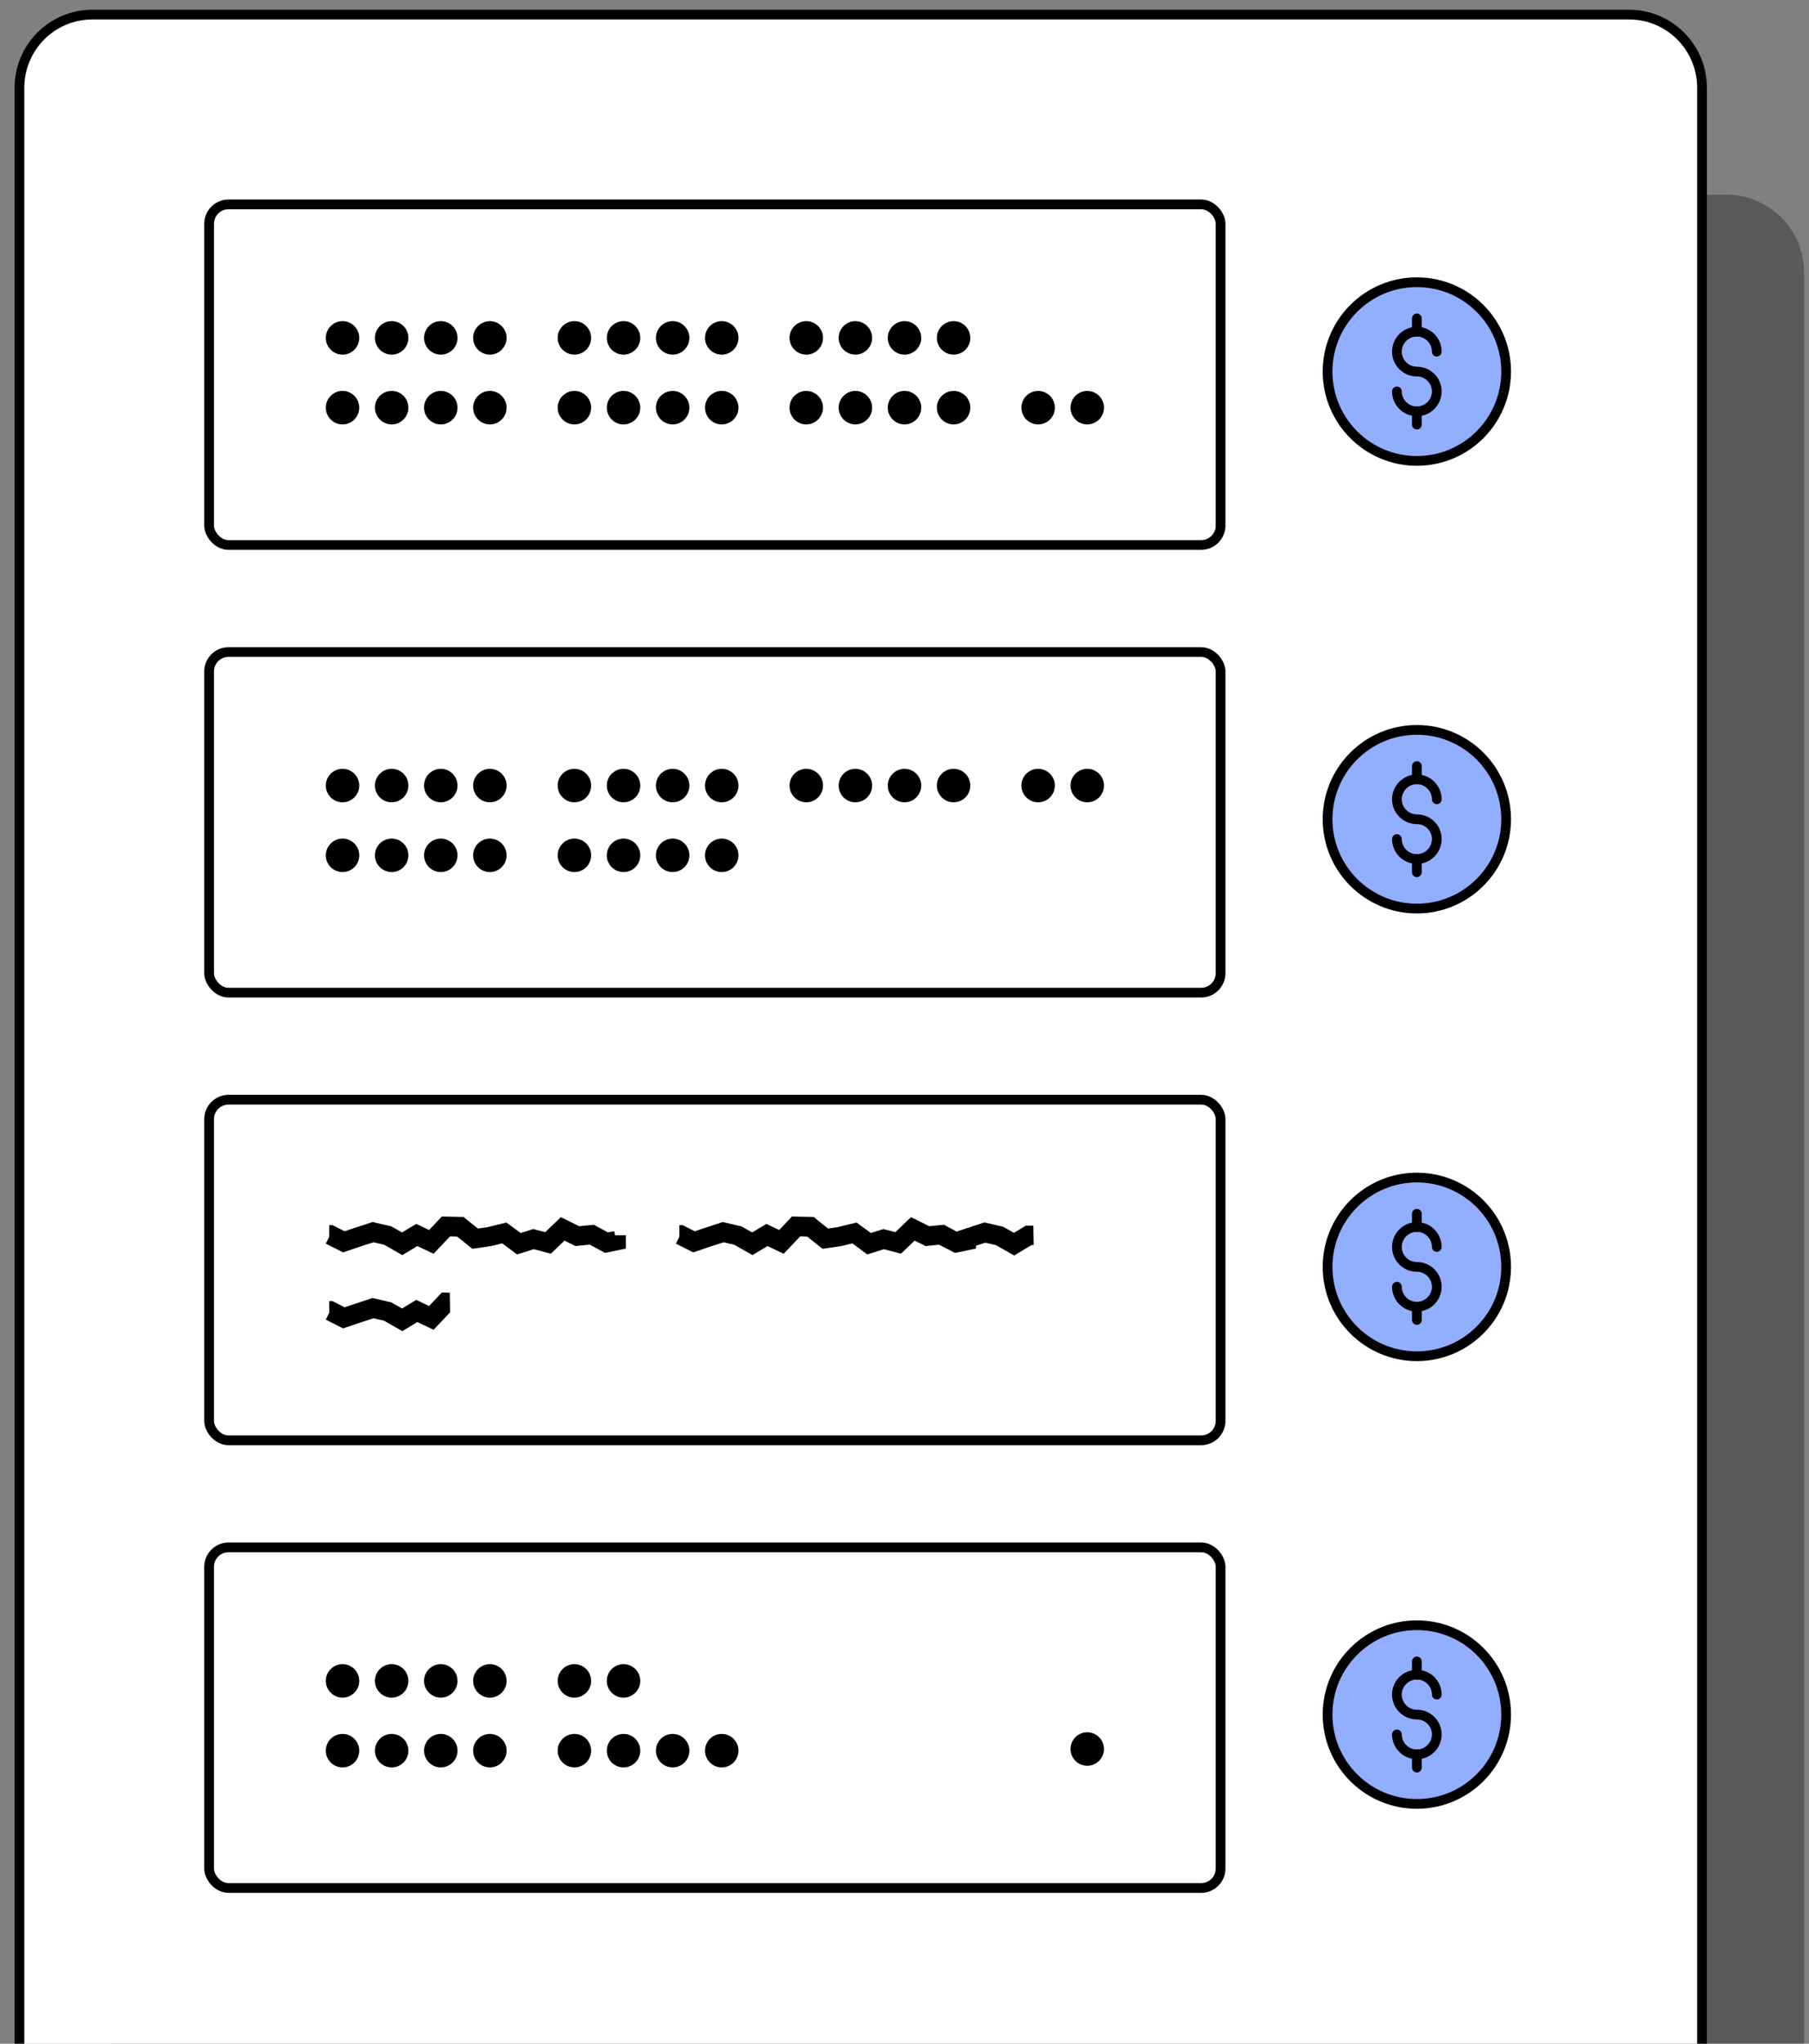 <svg xmlns="http://www.w3.org/2000/svg" fill="none" viewBox="0 0 186 210" height="210" width="186">
<rect x="0" y="0" width="186" height="210" fill="#808080" stroke="none"/>
<g clip-path="url(#clip0_3306_1830)">
<path fill="black" d="M11.5 224V28.02C11.5 23.589 15.09 20 19.5 20H177.5C181.92 20 185.5 23.589 185.5 28.02V224H11.5Z" opacity="0.3"></path>
<path stroke="black" fill="white" d="M9.5 1.5H167.5C171.643 1.5 175 4.863 175 9.018V223.5H2V9.018C2 4.863 5.357 1.5 9.5 1.5Z"></path>
<rect stroke-linejoin="round" stroke-linecap="round" stroke="black" fill="white" rx="2" height="35" width="104" y="21" x="21.5"></rect>
<rect stroke-linejoin="round" stroke-linecap="round" stroke="black" fill="white" rx="2" height="35" width="104" y="67" x="21.5"></rect>
<rect stroke-linejoin="round" stroke-linecap="round" stroke="black" fill="white" rx="2" height="35" width="104" y="159" x="21.5"></rect>
<rect stroke-linejoin="round" stroke-linecap="round" stroke="black" fill="white" rx="2" height="35" width="104" y="113" x="21.5"></rect>
<path stroke="black" fill="#92AEFF" d="M145.68 93.36C150.75 93.36 154.86 89.25 154.86 84.18C154.86 79.11 150.75 75 145.68 75C140.61 75 136.5 79.11 136.5 84.18C136.5 89.25 140.61 93.36 145.68 93.36Z"></path>
<path stroke-linejoin="round" stroke-linecap="round" stroke="black" d="M143.629 86.22C143.629 87.35 144.549 88.27 145.679 88.27C146.809 88.27 147.729 87.35 147.729 86.22C147.729 85.09 146.809 84.18 145.679 84.18C144.549 84.18 143.629 83.26 143.629 82.13C143.629 81 144.549 80.08 145.679 80.08C146.809 80.08 147.729 81 147.729 82.13"></path>
<path stroke-linejoin="round" stroke-linecap="round" stroke="black" d="M145.68 88.27V89.63"></path>
<path stroke-linejoin="round" stroke-linecap="round" stroke="black" d="M145.68 78.72V80.09"></path>
<path stroke="black" fill="#92AEFF" d="M145.68 47.36C150.75 47.36 154.86 43.25 154.86 38.18C154.86 33.11 150.75 29 145.68 29C140.61 29 136.5 33.11 136.5 38.18C136.5 43.25 140.61 47.36 145.68 47.36Z"></path>
<path stroke-linejoin="round" stroke-linecap="round" stroke="black" d="M143.629 40.22C143.629 41.35 144.549 42.27 145.679 42.27C146.809 42.27 147.729 41.35 147.729 40.22C147.729 39.09 146.809 38.18 145.679 38.18C144.549 38.18 143.629 37.26 143.629 36.13C143.629 35 144.549 34.08 145.679 34.08C146.809 34.08 147.729 35 147.729 36.13"></path>
<path stroke-linejoin="round" stroke-linecap="round" stroke="black" d="M145.68 42.27V43.63"></path>
<path stroke-linejoin="round" stroke-linecap="round" stroke="black" d="M145.68 32.72V34.09"></path>
<path stroke="black" fill="#92AEFF" d="M145.68 185.36C150.75 185.36 154.86 181.25 154.86 176.18C154.86 171.11 150.75 167 145.68 167C140.61 167 136.5 171.11 136.5 176.18C136.5 181.25 140.61 185.36 145.68 185.36Z"></path>
<path stroke-linejoin="round" stroke-linecap="round" stroke="black" d="M143.629 178.22C143.629 179.35 144.549 180.27 145.679 180.27C146.809 180.27 147.729 179.35 147.729 178.22C147.729 177.09 146.809 176.18 145.679 176.18C144.549 176.18 143.629 175.26 143.629 174.13C143.629 173 144.549 172.08 145.679 172.08C146.809 172.08 147.729 173 147.729 174.13"></path>
<path stroke-linejoin="round" stroke-linecap="round" stroke="black" d="M145.68 180.27V181.63"></path>
<path stroke-linejoin="round" stroke-linecap="round" stroke="black" d="M145.68 170.72V172.09"></path>
<path fill="black" d="M35.22 82.44C36.17 82.44 36.94 81.67 36.94 80.72C36.94 79.77 36.17 79 35.22 79C34.27 79 33.5 79.77 33.5 80.72C33.5 81.67 34.27 82.44 35.22 82.44Z"></path>
<path fill="black" d="M40.271 82.44C41.221 82.44 41.991 81.67 41.991 80.72C41.991 79.77 41.221 79 40.271 79C39.321 79 38.551 79.77 38.551 80.72C38.551 81.67 39.321 82.44 40.271 82.44Z"></path>
<path fill="black" d="M45.322 82.44C46.272 82.44 47.042 81.67 47.042 80.72C47.042 79.77 46.272 79 45.322 79C44.372 79 43.602 79.77 43.602 80.72C43.602 81.67 44.372 82.44 45.322 82.44Z"></path>
<path fill="black" d="M50.368 82.44C51.318 82.44 52.088 81.67 52.088 80.72C52.088 79.77 51.318 79 50.368 79C49.419 79 48.648 79.77 48.648 80.72C48.648 81.67 49.419 82.44 50.368 82.44Z"></path>
<path fill="black" d="M59.06 82.44C60.01 82.44 60.78 81.67 60.78 80.72C60.78 79.77 60.01 79 59.06 79C58.11 79 57.34 79.77 57.34 80.72C57.34 81.67 58.11 82.44 59.06 82.44Z"></path>
<path fill="black" d="M64.111 82.44C65.061 82.44 65.831 81.67 65.831 80.72C65.831 79.77 65.061 79 64.111 79C63.161 79 62.391 79.77 62.391 80.72C62.391 81.67 63.161 82.44 64.111 82.44Z"></path>
<path fill="black" d="M69.161 82.44C70.111 82.44 70.881 81.67 70.881 80.72C70.881 79.77 70.111 79 69.161 79C68.212 79 67.441 79.77 67.441 80.72C67.441 81.67 68.212 82.44 69.161 82.44Z"></path>
<path fill="black" d="M74.208 82.44C75.158 82.44 75.928 81.67 75.928 80.72C75.928 79.77 75.158 79 74.208 79C73.258 79 72.488 79.77 72.488 80.72C72.488 81.67 73.258 82.44 74.208 82.44Z"></path>
<path fill="black" d="M82.9 82.44C83.85 82.44 84.62 81.67 84.62 80.72C84.62 79.77 83.85 79 82.9 79C81.95 79 81.18 79.77 81.18 80.72C81.18 81.67 81.95 82.44 82.9 82.44Z"></path>
<path fill="black" d="M87.951 82.44C88.9 82.44 89.671 81.67 89.671 80.72C89.671 79.77 88.9 79 87.951 79C87.001 79 86.231 79.77 86.231 80.72C86.231 81.67 87.001 82.44 87.951 82.44Z"></path>
<path fill="black" d="M93.001 82.44C93.951 82.44 94.721 81.67 94.721 80.72C94.721 79.77 93.951 79 93.001 79C92.051 79 91.281 79.77 91.281 80.72C91.281 81.67 92.051 82.44 93.001 82.44Z"></path>
<path fill="black" d="M98.048 82.44C98.998 82.44 99.768 81.67 99.768 80.72C99.768 79.77 98.998 79 98.048 79C97.098 79 96.328 79.77 96.328 80.72C96.328 81.67 97.098 82.44 98.048 82.44Z"></path>
<path fill="black" d="M106.74 82.44C107.689 82.44 108.46 81.67 108.46 80.72C108.46 79.77 107.689 79 106.74 79C105.79 79 105.02 79.77 105.02 80.72C105.02 81.67 105.79 82.44 106.74 82.44Z"></path>
<path fill="black" d="M111.79 82.44C112.74 82.44 113.51 81.67 113.51 80.72C113.51 79.77 112.74 79 111.79 79C110.84 79 110.07 79.77 110.07 80.72C110.07 81.67 110.84 82.44 111.79 82.44Z"></path>
<path fill="black" d="M35.22 89.61C36.17 89.61 36.94 88.84 36.94 87.89C36.94 86.94 36.17 86.17 35.22 86.17C34.27 86.17 33.5 86.94 33.5 87.89C33.5 88.84 34.27 89.61 35.22 89.61Z"></path>
<path fill="black" d="M40.271 89.61C41.221 89.61 41.991 88.84 41.991 87.89C41.991 86.94 41.221 86.17 40.271 86.17C39.321 86.17 38.551 86.94 38.551 87.89C38.551 88.84 39.321 89.61 40.271 89.61Z"></path>
<path fill="black" d="M45.322 89.61C46.272 89.61 47.042 88.84 47.042 87.89C47.042 86.94 46.272 86.17 45.322 86.17C44.372 86.17 43.602 86.94 43.602 87.89C43.602 88.84 44.372 89.61 45.322 89.61Z"></path>
<path fill="black" d="M50.368 89.61C51.318 89.61 52.088 88.84 52.088 87.89C52.088 86.94 51.318 86.17 50.368 86.17C49.419 86.17 48.648 86.94 48.648 87.89C48.648 88.84 49.419 89.61 50.368 89.61Z"></path>
<path fill="black" d="M59.06 89.61C60.01 89.61 60.78 88.84 60.78 87.89C60.78 86.94 60.01 86.17 59.06 86.17C58.11 86.17 57.34 86.94 57.34 87.89C57.34 88.84 58.11 89.61 59.06 89.61Z"></path>
<path fill="black" d="M64.111 89.61C65.061 89.61 65.831 88.84 65.831 87.89C65.831 86.94 65.061 86.17 64.111 86.17C63.161 86.17 62.391 86.94 62.391 87.89C62.391 88.84 63.161 89.61 64.111 89.61Z"></path>
<path fill="black" d="M69.161 89.61C70.111 89.61 70.881 88.84 70.881 87.89C70.881 86.94 70.111 86.17 69.161 86.17C68.212 86.17 67.441 86.94 67.441 87.89C67.441 88.84 68.212 89.61 69.161 89.61Z"></path>
<path fill="black" d="M74.208 89.61C75.158 89.61 75.928 88.84 75.928 87.89C75.928 86.94 75.158 86.17 74.208 86.17C73.258 86.17 72.488 86.94 72.488 87.89C72.488 88.84 73.258 89.61 74.208 89.61Z"></path>
<path stroke="black" fill="#92AEFF" d="M145.68 139.36C150.75 139.36 154.86 135.25 154.86 130.18C154.86 125.11 150.75 121 145.68 121C140.61 121 136.5 125.11 136.5 130.18C136.5 135.25 140.61 139.36 145.68 139.36Z"></path>
<path stroke-linejoin="round" stroke-linecap="round" stroke="black" d="M143.629 132.22C143.629 133.35 144.549 134.27 145.679 134.27C146.809 134.27 147.729 133.35 147.729 132.22C147.729 131.09 146.809 130.18 145.679 130.18C144.549 130.18 143.629 129.26 143.629 128.13C143.629 127 144.549 126.08 145.679 126.08C146.809 126.08 147.729 127 147.729 128.13"></path>
<path stroke-linejoin="round" stroke-linecap="round" stroke="black" d="M145.68 134.27V135.63"></path>
<path stroke-linejoin="round" stroke-linecap="round" stroke="black" d="M145.68 124.72V126.09"></path>
<path fill="black" d="M35.22 36.44C36.17 36.44 36.94 35.67 36.94 34.72C36.94 33.77 36.17 33 35.22 33C34.27 33 33.5 33.77 33.5 34.72C33.5 35.67 34.27 36.44 35.22 36.44Z"></path>
<path fill="black" d="M40.271 36.44C41.221 36.44 41.991 35.67 41.991 34.72C41.991 33.77 41.221 33 40.271 33C39.321 33 38.551 33.77 38.551 34.72C38.551 35.67 39.321 36.44 40.271 36.44Z"></path>
<path fill="black" d="M45.322 36.44C46.272 36.44 47.042 35.67 47.042 34.72C47.042 33.77 46.272 33 45.322 33C44.372 33 43.602 33.77 43.602 34.72C43.602 35.67 44.372 36.44 45.322 36.44Z"></path>
<path fill="black" d="M50.368 36.44C51.318 36.44 52.088 35.67 52.088 34.72C52.088 33.77 51.318 33 50.368 33C49.419 33 48.648 33.77 48.648 34.72C48.648 35.67 49.419 36.44 50.368 36.44Z"></path>
<path fill="black" d="M59.06 36.44C60.01 36.44 60.78 35.67 60.78 34.72C60.78 33.77 60.01 33 59.06 33C58.11 33 57.34 33.77 57.34 34.72C57.34 35.67 58.11 36.44 59.06 36.44Z"></path>
<path fill="black" d="M64.111 36.44C65.061 36.44 65.831 35.67 65.831 34.72C65.831 33.77 65.061 33 64.111 33C63.161 33 62.391 33.77 62.391 34.72C62.391 35.67 63.161 36.44 64.111 36.44Z"></path>
<path fill="black" d="M69.161 36.44C70.111 36.44 70.881 35.67 70.881 34.72C70.881 33.77 70.111 33 69.161 33C68.212 33 67.441 33.77 67.441 34.72C67.441 35.67 68.212 36.44 69.161 36.44Z"></path>
<path fill="black" d="M74.208 36.44C75.158 36.44 75.928 35.67 75.928 34.72C75.928 33.77 75.158 33 74.208 33C73.258 33 72.488 33.77 72.488 34.72C72.488 35.67 73.258 36.44 74.208 36.44Z"></path>
<path fill="black" d="M82.9 36.44C83.85 36.44 84.62 35.67 84.62 34.72C84.62 33.77 83.85 33 82.9 33C81.95 33 81.18 33.77 81.18 34.72C81.18 35.67 81.95 36.44 82.9 36.44Z"></path>
<path fill="black" d="M87.951 36.44C88.9 36.44 89.671 35.67 89.671 34.72C89.671 33.77 88.9 33 87.951 33C87.001 33 86.231 33.77 86.231 34.72C86.231 35.67 87.001 36.44 87.951 36.44Z"></path>
<path fill="black" d="M93.001 36.44C93.951 36.44 94.721 35.67 94.721 34.72C94.721 33.77 93.951 33 93.001 33C92.051 33 91.281 33.77 91.281 34.72C91.281 35.67 92.051 36.44 93.001 36.44Z"></path>
<path fill="black" d="M98.048 36.44C98.998 36.44 99.768 35.67 99.768 34.72C99.768 33.77 98.998 33 98.048 33C97.098 33 96.328 33.77 96.328 34.72C96.328 35.67 97.098 36.44 98.048 36.44Z"></path>
<path fill="black" d="M35.22 43.61C36.17 43.61 36.94 42.84 36.94 41.89C36.94 40.94 36.17 40.17 35.22 40.17C34.27 40.17 33.5 40.94 33.5 41.89C33.5 42.84 34.27 43.61 35.22 43.61Z"></path>
<path fill="black" d="M40.271 43.61C41.221 43.61 41.991 42.84 41.991 41.89C41.991 40.94 41.221 40.17 40.271 40.17C39.321 40.17 38.551 40.94 38.551 41.89C38.551 42.84 39.321 43.61 40.271 43.61Z"></path>
<path fill="black" d="M45.322 43.61C46.272 43.61 47.042 42.84 47.042 41.89C47.042 40.94 46.272 40.17 45.322 40.17C44.372 40.17 43.602 40.94 43.602 41.89C43.602 42.84 44.372 43.61 45.322 43.61Z"></path>
<path fill="black" d="M50.368 43.61C51.318 43.61 52.088 42.84 52.088 41.89C52.088 40.94 51.318 40.17 50.368 40.17C49.419 40.17 48.648 40.94 48.648 41.89C48.648 42.84 49.419 43.61 50.368 43.61Z"></path>
<path fill="black" d="M59.06 43.61C60.01 43.61 60.78 42.84 60.78 41.89C60.78 40.94 60.01 40.17 59.06 40.17C58.11 40.17 57.34 40.94 57.34 41.89C57.34 42.84 58.11 43.61 59.06 43.61Z"></path>
<path fill="black" d="M64.111 43.61C65.061 43.61 65.831 42.84 65.831 41.89C65.831 40.94 65.061 40.17 64.111 40.17C63.161 40.17 62.391 40.94 62.391 41.89C62.391 42.84 63.161 43.61 64.111 43.61Z"></path>
<path fill="black" d="M69.161 43.61C70.111 43.61 70.881 42.84 70.881 41.89C70.881 40.94 70.111 40.17 69.161 40.17C68.212 40.17 67.441 40.94 67.441 41.89C67.441 42.84 68.212 43.61 69.161 43.61Z"></path>
<path fill="black" d="M74.208 43.61C75.158 43.61 75.928 42.84 75.928 41.89C75.928 40.94 75.158 40.17 74.208 40.17C73.258 40.17 72.488 40.94 72.488 41.89C72.488 42.84 73.258 43.61 74.208 43.61Z"></path>
<path fill="black" d="M82.9 43.61C83.85 43.61 84.62 42.84 84.62 41.89C84.62 40.94 83.85 40.17 82.9 40.17C81.95 40.17 81.18 40.94 81.18 41.89C81.18 42.84 81.95 43.61 82.9 43.61Z"></path>
<path fill="black" d="M87.951 43.61C88.9 43.61 89.671 42.84 89.671 41.89C89.671 40.94 88.9 40.17 87.951 40.17C87.001 40.17 86.231 40.94 86.231 41.89C86.231 42.84 87.001 43.61 87.951 43.61Z"></path>
<path fill="black" d="M93.001 43.61C93.951 43.61 94.721 42.84 94.721 41.89C94.721 40.94 93.951 40.17 93.001 40.17C92.051 40.17 91.281 40.94 91.281 41.89C91.281 42.84 92.051 43.61 93.001 43.61Z"></path>
<path fill="black" d="M98.048 43.61C98.998 43.61 99.768 42.84 99.768 41.89C99.768 40.94 98.998 40.17 98.048 40.17C97.098 40.17 96.328 40.94 96.328 41.89C96.328 42.84 97.098 43.61 98.048 43.61Z"></path>
<path fill="black" d="M106.74 43.61C107.689 43.61 108.46 42.84 108.46 41.89C108.46 40.94 107.689 40.17 106.74 40.17C105.79 40.17 105.02 40.94 105.02 41.89C105.02 42.84 105.79 43.61 106.74 43.61Z"></path>
<path fill="black" d="M111.79 43.61C112.74 43.61 113.51 42.84 113.51 41.89C113.51 40.94 112.74 40.17 111.79 40.17C110.84 40.17 110.07 40.94 110.07 41.89C110.07 42.84 110.84 43.61 111.79 43.61Z"></path>
<path fill="black" d="M35.22 174.44C36.17 174.44 36.94 173.67 36.94 172.72C36.94 171.77 36.17 171 35.22 171C34.27 171 33.5 171.77 33.5 172.72C33.5 173.67 34.27 174.44 35.22 174.44Z"></path>
<path fill="black" d="M40.271 174.44C41.221 174.44 41.991 173.67 41.991 172.72C41.991 171.77 41.221 171 40.271 171C39.321 171 38.551 171.77 38.551 172.72C38.551 173.67 39.321 174.44 40.271 174.44Z"></path>
<path fill="black" d="M45.322 174.44C46.272 174.44 47.042 173.67 47.042 172.72C47.042 171.77 46.272 171 45.322 171C44.372 171 43.602 171.77 43.602 172.72C43.602 173.67 44.372 174.44 45.322 174.44Z"></path>
<path fill="black" d="M50.368 174.44C51.318 174.44 52.088 173.67 52.088 172.72C52.088 171.77 51.318 171 50.368 171C49.419 171 48.648 171.77 48.648 172.72C48.648 173.67 49.419 174.44 50.368 174.44Z"></path>
<path fill="black" d="M59.06 174.44C60.01 174.44 60.78 173.67 60.78 172.72C60.78 171.77 60.01 171 59.06 171C58.11 171 57.34 171.77 57.34 172.72C57.34 173.67 58.11 174.44 59.06 174.44Z"></path>
<path fill="black" d="M64.111 174.44C65.061 174.44 65.831 173.67 65.831 172.72C65.831 171.77 65.061 171 64.111 171C63.161 171 62.391 171.77 62.391 172.72C62.391 173.67 63.161 174.44 64.111 174.44Z"></path>
<path fill="black" d="M111.79 181.44C112.74 181.44 113.51 180.67 113.51 179.72C113.51 178.77 112.74 178 111.79 178C110.84 178 110.07 178.77 110.07 179.72C110.07 180.67 110.84 181.44 111.79 181.44Z"></path>
<path fill="black" d="M35.22 181.61C36.17 181.61 36.94 180.84 36.94 179.89C36.94 178.94 36.17 178.17 35.22 178.17C34.27 178.17 33.5 178.94 33.5 179.89C33.5 180.84 34.27 181.61 35.22 181.61Z"></path>
<path fill="black" d="M40.271 181.61C41.221 181.61 41.991 180.84 41.991 179.89C41.991 178.94 41.221 178.17 40.271 178.17C39.321 178.17 38.551 178.94 38.551 179.89C38.551 180.84 39.321 181.61 40.271 181.61Z"></path>
<path fill="black" d="M45.322 181.61C46.272 181.61 47.042 180.84 47.042 179.89C47.042 178.94 46.272 178.17 45.322 178.17C44.372 178.17 43.602 178.94 43.602 179.89C43.602 180.84 44.372 181.61 45.322 181.61Z"></path>
<path fill="black" d="M50.368 181.61C51.318 181.61 52.088 180.84 52.088 179.89C52.088 178.94 51.318 178.17 50.368 178.17C49.419 178.17 48.648 178.94 48.648 179.89C48.648 180.84 49.419 181.61 50.368 181.61Z"></path>
<path fill="black" d="M59.06 181.61C60.01 181.61 60.78 180.84 60.78 179.89C60.78 178.94 60.01 178.17 59.06 178.17C58.11 178.17 57.34 178.94 57.34 179.89C57.34 180.84 58.11 181.61 59.06 181.61Z"></path>
<path fill="black" d="M64.111 181.61C65.061 181.61 65.831 180.84 65.831 179.89C65.831 178.94 65.061 178.17 64.111 178.17C63.161 178.17 62.391 178.94 62.391 179.89C62.391 180.84 63.161 181.61 64.111 181.61Z"></path>
<path fill="black" d="M69.161 181.61C70.111 181.61 70.881 180.84 70.881 179.89C70.881 178.94 70.111 178.17 69.161 178.17C68.212 178.17 67.441 178.94 67.441 179.89C67.441 180.84 68.212 181.61 69.161 181.61Z"></path>
<path fill="black" d="M74.208 181.61C75.158 181.61 75.928 180.84 75.928 179.89C75.928 178.94 75.158 178.17 74.208 178.17C73.258 178.17 72.488 178.94 72.488 179.89C72.488 180.84 73.258 181.61 74.208 181.61Z"></path>
<path fill="black" d="M47.72 125.1L47.98 125.31L49.14 126.24L50.16 126.09L52.07 125.62L52.45 125.9L53.54 126.7L54.55 126.38L54.83 126.29L56.06 126.61L57.67 125.07L58.3 125.38L59.54 126L60.76 125.88L61.06 125.85L62.51 126.64L63.15 126.51L63.24 126.93H64.35V128.3L62.56 128.67L62.2 128.74L61.87 128.56L60.64 127.89L59.45 128.01L59.17 128.04L58.04 127.48L57.05 128.43L56.64 128.82L54.88 128.36L53.66 128.75L53.17 128.9L51.64 127.76L50.59 128.02H50.55L50.5 128.04L48.57 128.32L46.99 127.06L46.28 127.04L44.58 128.83L43.93 128.52L42.91 128.04L41.37 128.97L39.49 127.9L38.4 127.65L37.16 128.05L35.28 128.69L33.5 127.79L33.85 127.09V125.89H34.19L34.41 126L35.43 126.52L36.53 126.15H36.54L38.31 125.57L38.58 125.63L40.08 125.98L40.22 126.01L40.35 126.08L41.34 126.64L42.8 125.76L43.28 125.99L44.12 126.39L45.43 125L47.72 125.05V125.1Z"></path>
<path fill="black" d="M46.28 134.851L44.58 136.641L43.93 136.331L42.91 135.851L41.37 136.781L39.49 135.711L38.4 135.461L37.16 135.861L35.28 136.501L33.5 135.601L33.85 134.901V133.701H34.19L34.41 133.811L35.43 134.331L36.53 133.961H36.54L38.31 133.381L38.58 133.441L40.08 133.791L40.22 133.821L40.35 133.891L41.34 134.451L42.8 133.571L43.28 133.801L44.12 134.201L45.43 132.811L46.24 132.831L46.28 134.831V134.851Z"></path>
<path fill="black" d="M83.72 125.1L83.98 125.31L85.14 126.24L86.16 126.09L88.07 125.62L88.45 125.9L89.54 126.7L90.55 126.38L90.83 126.29L92.06 126.61L93.67 125.07L94.3 125.38L95.54 126L96.76 125.88L97.06 125.85L98.51 126.64L99.15 126.51L99.24 126.93H100.35V128.3L98.56 128.67L98.2 128.74L97.87 128.56L96.64 127.89L95.45 128.01L95.17 128.04L94.04 127.48L93.05 128.43L92.64 128.82L90.88 128.36L89.66 128.75L89.17 128.9L87.64 127.76L86.59 128.02H86.55L86.5 128.04L84.57 128.32L82.99 127.06L82.28 127.04L80.58 128.83L79.93 128.52L78.91 128.04L77.37 128.97L75.49 127.9L74.4 127.65L73.16 128.05L71.28 128.69L69.5 127.79L69.85 127.09V125.89H70.19L70.41 126L71.43 126.52L72.53 126.15H72.54L74.31 125.57L74.58 125.63L76.08 125.98L76.22 126.01L76.35 126.08L77.34 126.64L78.8 125.76L79.28 125.99L80.12 126.39L81.43 125L83.72 125.05V125.1Z"></path>
<path fill="black" d="M101.49 125.67L102.99 126.02L103.13 126.05L103.26 126.12L104.25 126.68L105.25 126.08L105.48 125.94H105.75H106.25L106.28 127.8V127.94H106.05L104.28 129.01L102.4 127.94L101.31 127.69L100.07 128.09L98.19 128.73L96.41 127.83L96.76 127.13V125.93H97.1L97.32 126.04L98.34 126.56L99.44 126.19H99.45L101.22 125.61L101.49 125.67Z"></path>
</g>
<defs>
<clipPath id="clip0_3306_1830">
<rect transform="translate(0.5)" fill="white" height="210" width="185"></rect>
</clipPath>
</defs>
</svg>
